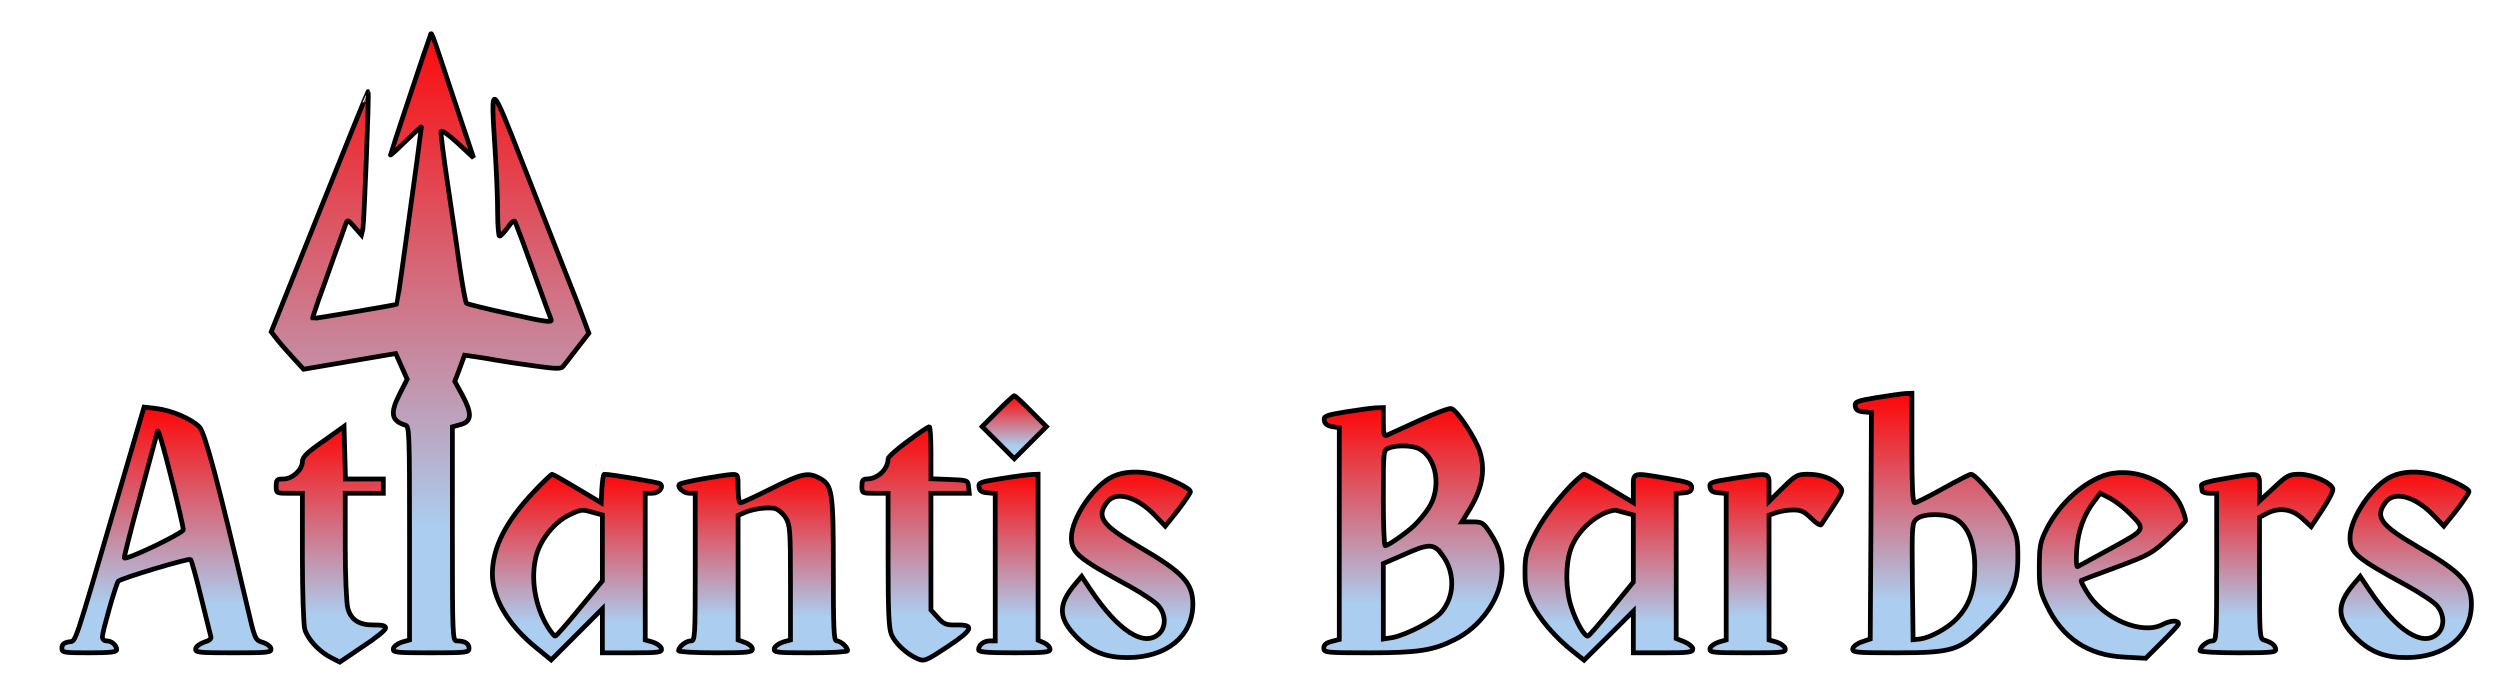 <?xml version="1.0" standalone="no"?>
<!DOCTYPE svg PUBLIC "-//W3C//DTD SVG 20010904//EN"
 "http://www.w3.org/TR/2001/REC-SVG-20010904/DTD/svg10.dtd">
<svg version="1.0" xmlns="http://www.w3.org/2000/svg"
 width="550pt" height="150pt" viewBox="0 0 1050 200"
 preserveAspectRatio="xMidYMid meet">
<defs>
        <!-- Define linear gradient for filling the paths -->
         <linearGradient id="atlantisGradient" x1="0%" y1="0%" x2="0%" y2="100%">
            <stop offset="20%" style="stop-color:#abcdef;stop-opacity:1" />
            <stop offset="100%" style="stop-color:#fd0606;stop-opacity:1" />
        </linearGradient>
    </defs>
    <g transform="translate(0,500) scale(0.1,-0.1)"
    fill="url(#atlantisGradient)" stroke="black" stroke-width="20">
<path d="M1806 5280 c-9 -23 -166 -494 -166 -499 0 -3 29 24 65 59 36 35 65
62 65 59 0 -6 -28 -214 -76 -559 -14 -102 -26 -185 -27 -186 -4 -3 -352 -62
-354 -60 -1 1 11 38 26 81 16 44 46 127 66 185 21 58 42 115 46 128 9 23 9 23
38 -10 l29 -33 6 25 c5 25 27 573 22 577 -1 1 -93 -225 -204 -503 l-203 -506
25 -32 c13 -17 44 -52 68 -78 l43 -47 193 33 194 33 24 -54 24 -54 -31 -61
c-42 -82 -36 -114 24 -132 16 -5 17 -35 17 -454 l0 -448 -32 -9 c-18 -6 -34
-18 -36 -27 -3 -17 10 -18 157 -18 151 0 161 1 161 19 0 20 -18 31 -51 31 -18
0 -19 13 -19 450 l0 449 32 9 c49 12 52 44 12 120 l-34 62 21 55 20 55 42 -6
c23 -3 65 -10 92 -15 28 -5 100 -16 160 -24 91 -13 112 -13 120 -2 6 7 32 41
59 76 l49 63 -21 57 c-11 31 -47 124 -80 206 -32 83 -113 287 -178 454 -135
345 -133 344 -115 59 6 -91 11 -211 11 -267 0 -56 4 -101 8 -101 5 0 21 17 35
37 18 26 28 32 31 22 3 -8 17 -45 32 -84 14 -38 45 -124 69 -190 24 -66 46
-127 50 -136 5 -13 -25 -9 -172 24 -98 21 -181 42 -184 45 -4 4 -16 72 -28
152 -11 80 -34 237 -51 350 -17 113 -29 211 -28 219 2 8 30 -11 70 -48 l67
-62 -83 248 c-104 313 -92 281 -100 263z"/>
<path d="M7882 3762 c-84 -14 -93 -18 -90 -36 2 -16 12 -22 36 -24 l32 -3 -2
-476 -3 -475 -35 -12 c-19 -6 -36 -19 -38 -28 -3 -17 11 -18 182 -18 239 0
267 9 378 120 105 104 133 164 133 280 0 77 -3 92 -33 153 -32 64 -142 197
-164 197 -5 0 -58 -27 -117 -60 -59 -33 -113 -60 -119 -60 -9 0 -12 63 -12
230 l0 230 -27 -1 c-16 -1 -70 -9 -121 -17z m334 -511 c51 -31 78 -100 78
-201 0 -97 -22 -161 -77 -218 -37 -39 -111 -79 -153 -84 l-29 -3 -3 245 c-2
240 -2 245 19 263 30 24 124 23 165 -2z"/>
<path d="M4190 3705 l-65 -65 68 -68 67 -67 67 67 68 68 -65 65 c-35 36 -67
65 -70 65 -3 0 -35 -29 -70 -65z"/>
<path d="M506 3384 c-204 -698 -185 -641 -217 -648 -21 -4 -29 -11 -29 -26 0
-19 6 -20 115 -20 88 0 115 3 115 13 0 19 -21 37 -42 37 -11 0 -18 7 -18 18 1
25 58 224 67 233 15 13 298 98 304 91 3 -4 23 -74 43 -157 20 -82 39 -157 41
-165 4 -11 -5 -19 -27 -25 -18 -6 -34 -18 -36 -27 -3 -17 10 -18 158 -18 148
0 161 1 158 18 -2 9 -17 21 -35 26 -32 10 -32 10 -68 165 -119 508 -174 714
-197 739 -31 33 -116 70 -181 78 l-52 6 -99 -338z m219 19 c25 -100 45 -188
45 -196 0 -14 -243 -131 -248 -118 -1 4 29 124 68 265 38 141 70 260 71 264 2
21 23 -52 64 -215z"/>
<path d="M5652 3702 c-84 -14 -93 -18 -90 -36 2 -14 12 -22 33 -26 l30 -5 0
-444 0 -445 -32 -8 c-23 -6 -33 -14 -33 -28 0 -19 8 -20 191 -20 207 0 270 10
362 57 103 52 183 162 194 267 7 64 -8 119 -48 179 -29 44 -34 47 -75 47 l-44
0 24 39 c60 94 76 172 52 254 -16 54 -94 173 -120 183 -8 3 -69 -20 -137 -51
-68 -31 -130 -59 -136 -62 -10 -4 -13 11 -13 56 l0 61 -32 -1 c-18 -1 -75 -9
-126 -17z m308 -155 c74 -37 95 -164 41 -248 -15 -24 -44 -58 -62 -75 -37 -34
-109 -84 -121 -84 -5 0 -8 90 -8 200 0 199 0 201 23 210 32 13 98 12 127 -3z
m99 -448 c53 -73 51 -172 -5 -238 -29 -35 -150 -97 -206 -107 l-38 -6 0 158 0
159 83 36 c111 50 129 49 166 -2z"/>
<path d="M1358 3579 c-69 -48 -88 -67 -88 -86 0 -34 -42 -73 -80 -73 -27 0
-30 -3 -30 -30 0 -30 1 -30 55 -30 l55 0 0 -267 c0 -148 5 -284 10 -304 12
-41 59 -93 110 -119 l37 -19 96 65 c54 35 97 70 97 78 0 10 -14 13 -49 13 -62
-1 -97 21 -110 70 -6 21 -11 137 -11 261 l0 222 80 0 80 0 0 30 0 30 -80 0
-79 0 -3 111 -3 110 -87 -62z"/>
<path d="M3813 3579 c-46 -33 -83 -67 -83 -74 0 -44 -44 -85 -90 -85 -16 0
-20 -7 -20 -30 0 -30 1 -30 55 -30 l55 0 0 -280 c0 -214 3 -288 14 -313 15
-37 66 -84 110 -102 28 -12 35 -9 123 49 109 72 119 94 42 93 -46 -1 -55 3
-80 31 l-29 32 0 245 0 245 81 0 80 0 -3 28 c-3 27 -4 27 -80 30 l-78 3 0 109
c0 61 -3 110 -7 110 -5 -1 -45 -28 -90 -61z"/>
<path d="M4675 3431 c-80 -36 -175 -175 -175 -257 0 -64 26 -86 243 -204 54
-30 110 -67 123 -83 31 -37 32 -89 2 -117 -63 -58 -171 11 -289 187 l-36 54
-28 -33 c-73 -87 -71 -143 8 -223 61 -61 122 -85 212 -85 164 0 274 89 275
223 0 91 -41 135 -232 246 -152 89 -175 123 -127 185 37 47 125 22 201 -58
l42 -44 53 66 c28 37 52 72 53 79 0 14 -92 59 -151 72 -66 16 -129 13 -174 -8z"/>
<path d="M8827 3431 c-98 -40 -191 -132 -239 -237 -19 -40 -23 -66 -23 -144 0
-85 3 -102 31 -160 66 -139 174 -211 327 -218 l89 -5 69 69 c38 38 69 71 69
75 0 17 -32 16 -67 -2 -88 -46 -253 25 -319 138 -15 24 -25 45 -23 47 2 1 69
27 149 56 137 51 149 58 215 119 39 36 72 69 74 74 2 5 -4 28 -14 52 -44 117
-215 185 -338 136z m113 -151 c74 -74 76 -69 -73 -151 -72 -39 -136 -74 -141
-77 -5 -3 -7 27 -4 69 5 79 30 149 74 206 l25 33 40 -20 c22 -12 57 -38 79
-60z"/>
<path d="M10045 3431 c-80 -36 -175 -175 -175 -257 0 -64 26 -86 243 -204 54
-30 110 -67 123 -83 31 -37 32 -89 2 -117 -63 -58 -171 11 -289 187 l-36 54
-28 -33 c-73 -87 -71 -143 8 -223 61 -61 122 -85 212 -85 164 0 274 89 275
223 0 91 -41 135 -232 246 -152 89 -175 123 -127 185 37 47 125 22 201 -58
l42 -44 53 66 c28 37 52 72 53 79 0 14 -92 59 -151 72 -66 16 -129 13 -174 -8z"/>
<path d="M2243 3367 c-118 -124 -174 -234 -175 -343 -1 -104 67 -219 187 -315
l60 -49 107 107 108 108 0 -93 0 -92 126 0 c114 0 125 2 122 18 -2 9 -18 21
-36 27 l-32 9 0 308 0 308 29 0 c29 0 50 26 34 40 -6 6 -209 40 -235 40 -4 0
-8 -27 -10 -60 l-3 -60 -100 60 c-55 33 -103 60 -106 60 -4 0 -38 -33 -76 -73z
m250 -88 l37 -10 0 -138 0 -139 -96 -116 c-52 -64 -98 -116 -102 -116 -4 0
-16 15 -28 33 -58 91 -78 214 -50 311 20 68 80 140 141 167 47 22 49 22 98 8z"/>
<path d="M2953 3421 c-50 -9 -95 -19 -99 -23 -12 -12 17 -38 42 -38 l24 0 0
-310 c0 -300 -1 -310 -19 -310 -20 0 -51 -25 -51 -41 0 -5 66 -9 155 -9 135 0
155 2 155 16 0 9 -13 21 -30 27 l-30 11 0 262 0 261 25 11 c37 17 100 25 130
18 14 -4 34 -21 45 -39 18 -29 20 -51 20 -272 l0 -241 -32 -9 c-18 -6 -34 -18
-36 -27 -3 -17 9 -18 152 -18 89 0 156 4 156 9 0 15 -30 41 -46 41 -12 0 -14
47 -14 301 0 331 -4 355 -61 384 -46 24 -73 18 -199 -45 -66 -33 -124 -60
-130 -60 -6 0 -10 26 -10 60 0 59 0 60 -27 59 -16 -1 -69 -9 -120 -18z"/>
<path d="M4207 3422 c-90 -14 -98 -17 -95 -36 2 -16 11 -22 36 -24 l32 -3 0
-310 0 -309 -23 0 c-25 0 -47 -17 -47 -37 0 -10 34 -13 150 -13 128 0 150 2
150 15 0 9 -11 21 -25 27 l-25 11 0 349 0 348 -27 -1 c-16 -1 -72 -8 -126 -17z"/>
<path d="M6598 3393 c-71 -75 -125 -149 -160 -221 -28 -57 -33 -78 -33 -142 0
-62 5 -85 28 -132 32 -65 99 -143 171 -200 l49 -39 104 103 103 103 0 -88 0
-87 125 0 c106 0 125 2 125 16 0 8 -16 22 -35 30 l-35 14 0 305 0 304 33 3
c24 2 32 8 32 23 0 17 -13 22 -100 37 -154 26 -145 28 -145 -42 l0 -59 -99 59
c-54 33 -103 60 -108 60 -5 0 -29 -21 -55 -47z m225 -114 l37 -10 0 -141 0
-141 -92 -113 c-51 -63 -95 -114 -99 -114 -15 0 -48 57 -68 118 -26 75 -27
179 -4 247 26 77 109 152 183 164 3 1 22 -4 43 -10z"/>
<path d="M7277 3422 c-90 -14 -98 -17 -95 -36 2 -16 11 -22 36 -24 l32 -3 0
-308 0 -307 -32 -9 c-18 -6 -34 -18 -36 -27 -3 -17 10 -18 158 -18 148 0 161
1 158 18 -2 9 -18 21 -36 27 l-32 9 0 262 0 262 31 11 c18 6 50 11 71 11 32 0
47 -7 76 -36 19 -19 38 -31 41 -26 3 5 26 39 50 76 43 66 43 67 25 88 -27 30
-76 48 -131 48 -44 0 -51 -4 -105 -57 l-58 -57 0 57 c0 67 9 64 -153 39z"/>
<path d="M9340 3421 c-62 -10 -95 -20 -94 -28 1 -7 2 -17 3 -23 0 -5 15 -10
31 -10 l30 0 0 -310 c0 -300 -1 -310 -19 -310 -20 0 -51 -25 -51 -41 0 -5 68
-9 161 -9 143 0 160 2 157 16 -3 17 -18 28 -50 38 -17 5 -18 26 -18 260 l0
255 30 16 c52 27 105 20 149 -20 l38 -35 47 71 c26 39 46 78 44 87 -5 26 -85
62 -140 62 -43 0 -52 -4 -107 -56 l-61 -56 0 56 c0 66 6 64 -150 37z"/>
</g>
</svg>
